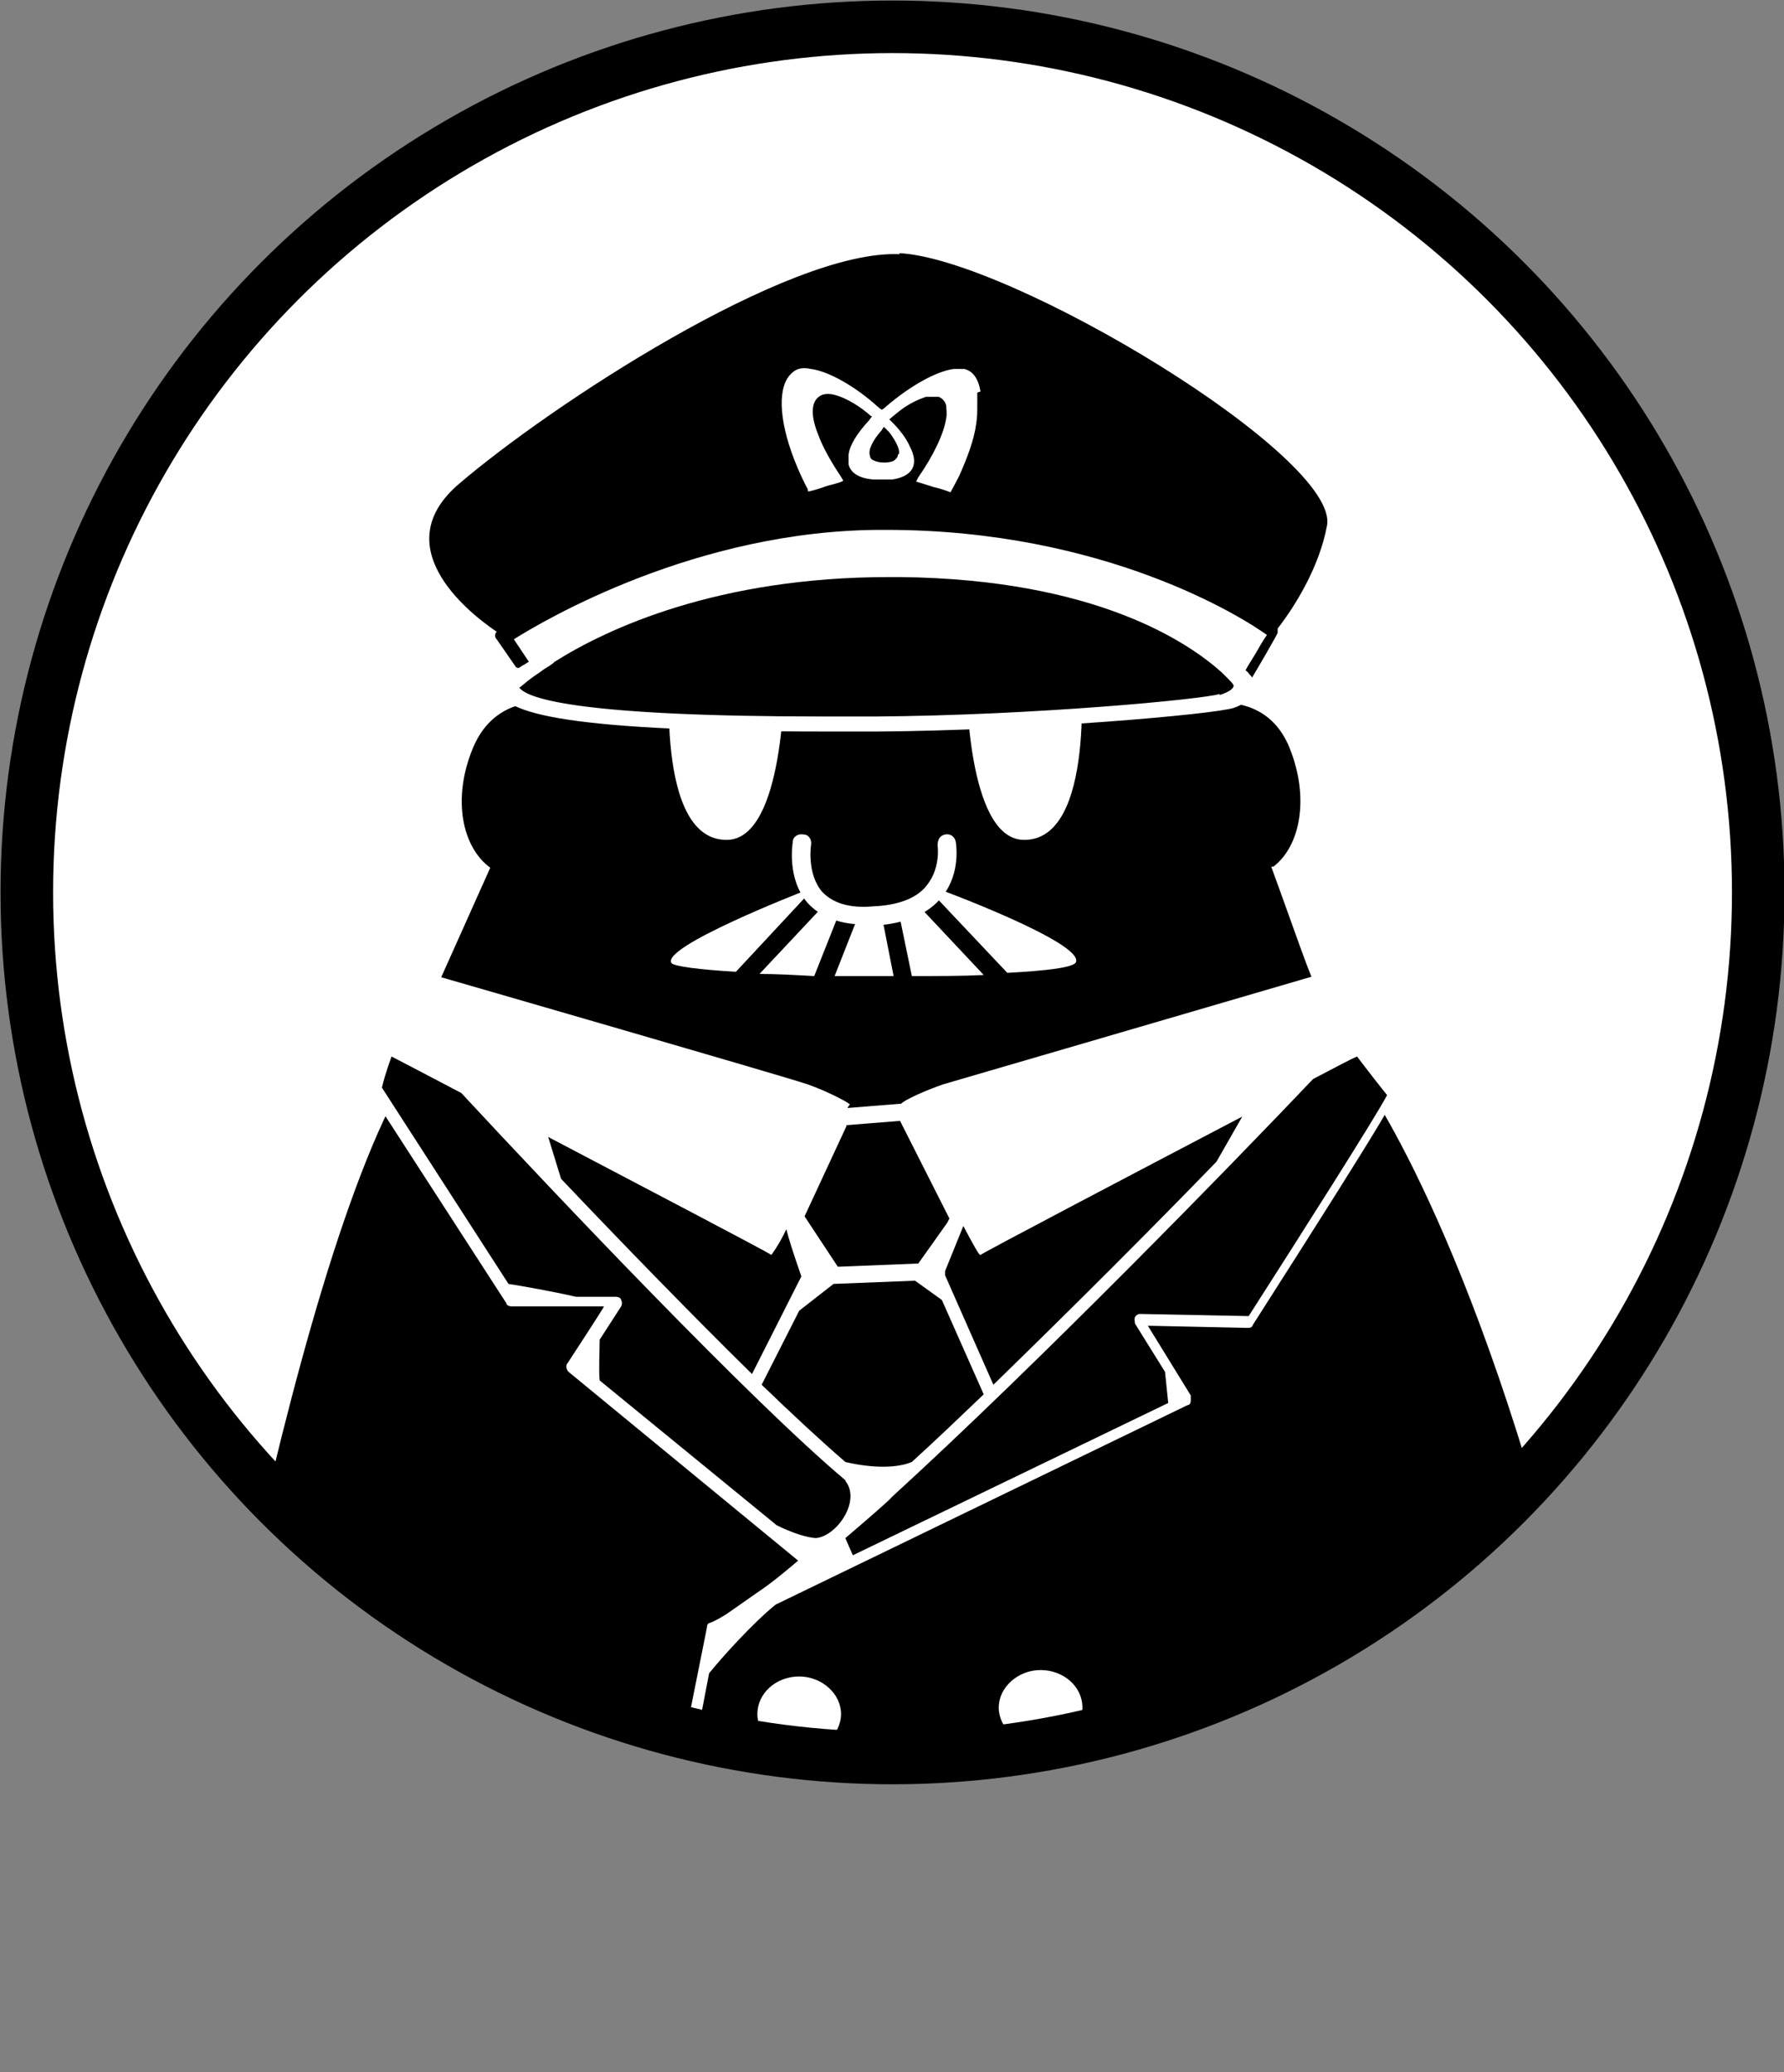<?xml version="1.0" encoding="UTF-8"?>
<svg id="_レイヤー_2" xmlns="http://www.w3.org/2000/svg" xmlns:xlink="http://www.w3.org/1999/xlink" version="1.1" viewBox="0 0 166.3 193.2">
  <rect x="0" y="0" width="166.3" height="193.2" fill="#808080" stroke="none"/>
  <!-- Generator: Adobe Illustrator 29.7.1, SVG Export Plug-In . SVG Version: 2.1.1 Build 8)  -->
  <defs>
    <style>
      .st0, .st1 {
        fill: none;
      }

      .st2, .st3 {
        fill: #fff;
      }

      .st1 {
        stroke: #000;
        stroke-width: 4.9px;
      }

      .st1, .st3 {
        stroke-miterlimit: 10;
      }

      .st3 {
        stroke: #fff;
        stroke-width: 6.5px;
      }

      .st4 {
        clip-path: url(#clippath);
      }
    </style>
    <clipPath id="clippath">
      <circle class="st0" cx="83.2" cy="83.2" r="80.7"/>
    </clipPath>
  </defs>
  <g id="_レイヤー_2-2">
    <g>
      <circle class="st2" cx="83.2" cy="83.2" r="80.7"/>
      <g class="st4">
        <g>
          <path class="st3" d="M153.7,189.9c-7.2-50.4-19.2-76.1-24.4-85.5,1.4-2.4,1.4-2.6,1.3-2.7,0-.1-.1-.2-.2-.2-.4-.4-2.4-3-4.2-5.4,0-.1-.3-.2-.4-.2,0,0-.2,0-.3,0l-2.6-5s-.1,0-.3,0c-.7-1.7-2.2-5.7-3.8-10.2,2.5-1.9,3.4-6.4,1.5-11.1-1.1-2.6-3-3.7-4.7-4.1,1.7-.8,1.6-2,1.6-2v-.3c0,0-.1,0-.2,0,.6-1,2.4-4.1,2.4-4.2,0-.1,0-.3,0-.4,1.7-2.2,3.9-5.8,4.6-9.6,1.2-6.4-29.5-24.9-39.9-25.4-10.4-.5-32.7,14.2-41.1,21.4-6.7,5.7.4,11.7,3.5,13.8-.2.2-.2.5,0,.7l1.8,2.6c-.9.7-1.4,1.1-1.4,1.1l-.5.5v.3c.2.6.7,1.2,1.9,1.8-1.5.5-3,1.6-3.9,3.8-2,4.8-1,9.3,1.6,11.2l-4.6,10.2c-.5-.1-.7-.2-.7-.2l-2.1,4.1c-.2,0-.3,0-.5,0-2.2.9-3.3,5.8-3.4,6.3,0,.2,0,.3,0,.4l1.4,2.1c-11.4,23.9-20.9,86.1-20.9,86.1h138.6,0Z"/>
          <g>
            <path d="M118.7,80.8c2.5-1.9,3.4-6.4,1.5-11.1-1.6-3.9-4.9-4.3-7.1-4.2-.8-2.2-1.3-3.5-1.3-3.5,0,0-49.1-3.9-57.1-1l-2.1,4.7c-1.5-.4-6.4-1-8.5,4-2,4.8-1,9.3,1.6,11.2l-6,13.4s13.1,17.7,43.6,18.3c30.6.6,39.7-20.7,39.4-20.7s-2-5.1-4.2-11.1h0Z"/>
            <path d="M15.1,189.9s9.7-63.1,21.2-86.6c.2-.5-1.5-2-1.5-2,0,0,1-3.4,1.3-4,1.3-2.7,88.4-.7,88.4-.7l2.7,1.3,2.7,4s-1.2,1.4-.9,1.9c5.1,8.8,17.4,34.6,24.7,86H15.1Z"/>
            <g>
              <path class="st2" d="M130.5,101.7c0-.1-.1-.2-.2-.2-.4-.4-2.4-3-4.2-5.4,0-.1-.3-.2-.4-.2,0,0-.2,0-.3,0l-2.6-5s-32.8,9.6-34.9,10.2c-1.7.6-3.5,1.4-3.9,1.8l-5,.4c.1-.2.2-.3.2-.3.3,0-1.9-1.2-3.9-1.9s-34.9-10.2-34.9-10.2l-2.1,4.1c-.2,0-.3,0-.5,0-2.2.9-3.3,5.8-3.4,6.3,0,.2,0,.3,0,.4l12.8,19.8c0,.2.3.3.5.3h8.6c0,.1-3.4,5.3-3.4,5.3-.2.2-.1.6.1.8l21.4,17.6c-1.3,1.1-2.5,2.1-3.7,2.9l-3,2.1c-.5.3-1,.6-1.5.8h0c-.2,0-.3.2-.3.4h0c0,.2-3.8,18.3-7,37.4l1.1.2c2.2-13.7,4.9-26.9,6.1-33.3,1.3-1.6,4.1-4.7,6.2-6.4l38.4-18.6c.2,0,.3-.2.3-.4,0-.2,0-.3,0-.5l-4-6.5,9.3.2c.2,0,.4,0,.5-.3,13.6-21.3,13.5-21.5,13.3-21.9h0ZM91.4,117c.2-.2,14.1-7.5,24.4-12.9l-2.4,4.2c-5.9,6.1-13.5,13.7-20.8,20.8l-4.5-10.2v-.4c0,0,1.7-4.2,1.7-4.2.9,1.7,1.5,2.8,1.6,2.7h0ZM91.8,129.9c-2.3,2.2-4.6,4.4-6.8,6.4-2.4,1-6.2,0-6.2,0h0c-2.2-1.9-4.9-4.4-7.8-7.2,0,0,0,0,0,0l3.5-6.9,3.2-2.5,7.6-.3,2.5,1.8,3.9,8.8h0ZM78.9,104.9l5-.4,4.6,9.1-.2.4-2.7,3.8-7.5.3-3.1-4.7s3.9-8.4,3.9-8.4ZM71.9,117c0,0,.7-.9,1.4-2.4.2.8.6,2.1,1.4,4.4l-4.6,9.1c-5.7-5.6-12.2-12.3-17.8-18.2l-1.2-3.9c9.7,5.1,20.6,10.8,20.8,11h0ZM76.2,143.4c-1,0-2.6-.6-3.8-1.2l-16.5-13.5c-.1-.9,0-2.8,0-3.8l2-3.1c.1-.2.1-.4,0-.6,0-.2-.3-.3-.5-.3h-3.7c-2.2-.5-5-1-6.3-1.2l-11.8-18.3c.3-1.3.9-2.9.9-2.9,0,0,2.7,1.4,6.5,3.4,9,9.7,27,28.7,35.8,36.1,0,0,0,.1.1.2,1.3,1.9-1,5.1-2.9,5.2h0ZM116.4,122.7l-10.1-.2c-.2,0-.4.1-.5.3-.1.2,0,.4,0,.6l2.8,4.5.3,2.9-29.4,14.2-.7-1.6c2-1.7,4.3-3.7,4.3-3.8,13.9-12.7,31.7-31,39.3-39,2.1-1.1,3.6-1.9,4.1-2.1,1.6,2.1,2.4,3.1,2.8,3.6-1.1,2.1-8.1,13.1-12.9,20.6Z"/>
              <path class="st2" d="M74.5,156.3c-2.2,0-3.9,1.6-3.9,3.5s1.8,3.5,3.9,3.5,3.9-1.6,3.9-3.5-1.8-3.5-3.9-3.5Z"/>
              <path class="st2" d="M73.1,175.3c-2.2,0-3.9,1.6-3.9,3.5s1.8,3.5,3.9,3.5,3.9-1.6,3.9-3.5-1.8-3.5-3.9-3.5Z"/>
              <path class="st2" d="M100.9,159.2c0-2-1.8-3.5-3.9-3.5s-3.9,1.6-3.9,3.5,1.8,3.5,3.9,3.5,3.9-1.6,3.9-3.5Z"/>
              <path class="st2" d="M98,175c-2.2,0-3.9,1.6-3.9,3.5s1.8,3.5,3.9,3.5,3.9-1.6,3.9-3.5-1.8-3.5-3.9-3.5Z"/>
            </g>
            <g>
              <path class="st2" d="M62.5,61.8s-1.6,16.8,5.4,16.5c5.2-.3,5.2-14.7,5.2-14.7l-10.5-1.8h0Z"/>
              <path class="st2" d="M100.7,61.8s1.6,16.8-5.4,16.5c-5.2-.3-5.2-14.7-5.2-14.7l10.5-1.8h0Z"/>
              <g>
                <path class="st2" d="M74.9,83.1s-13.4,5.2-12.3,6.7c.3.3,2.6.6,6,.8l6.7-7.2c-.3-.2-.4-.4-.4-.4h0Z"/>
                <path class="st2" d="M87.9,83.1s-.3.2-.8.4l6.8,7.2c3.7-.2,6.2-.5,6.4-1,.7-1.8-12.5-6.7-12.5-6.7h0Z"/>
                <path class="st2" d="M80.7,84.9c-.2,0-.3,0-.5,0l-2.4,6.1c1.8,0,3.7,0,5.5,0l-1.2-6.1c-.4,0-.9,0-1.4,0h0Z"/>
                <path class="st2" d="M76.9,84.3l-6.1,6.5c1.6,0,3.3.1,5.1.2l2.5-6.3c-.6-.1-1.1-.2-1.5-.4Z"/>
                <path class="st2" d="M83.7,84.7l1.3,6.3c2.4,0,4.7,0,6.7-.1l-6.2-6.6c-.5.2-1.1.3-1.8.5h0Z"/>
              </g>
              <path class="st2" d="M80.7,86.2c-2.4,0-4.2-.7-5.4-2-2-2.3-1.4-5.6-1.4-5.7,0-.5.5-.8,1-.7.5,0,.8.5.7,1,0,0-.4,2.6,1,4.3,1,1.1,2.6,1.6,4.8,1.4,2.4-.1,4.2-.8,5.1-2.1,1.2-1.6.9-3.6.9-3.6,0-.5.2-.9.7-1s.9.2,1,.7c0,.1.5,2.8-1.2,5-1.3,1.7-3.4,2.6-6.4,2.8-.3,0-.5,0-.8,0h0Z"/>
            </g>
            <g>
              <path d="M83.9,23.7c-10.4-.5-32.7,14.2-41.1,21.4-6.7,5.7.4,11.7,3.5,13.8-.2.2-.2.5,0,.7l1.8,2.6s.5.2,1.1.6c-.1,0-.3.2-.4.3-.8.6-1.2,1-1.3,1.1.9,1.2,6.2,2.8,29.1,2.8h0c1.7,0,3.3,0,4.9,0,15.1-.1,31.2-1.6,32.9-2.2.9-.3,1.2-.7,1.3-.9h0c0,0-.1-.2-.2-.3.6-.2,1.2-.4,1.2-.4.6-1,2.4-4.1,2.4-4.2,0-.1,0-.3,0-.4,1.7-2.2,3.9-5.8,4.6-9.6,1.2-6.4-29.5-24.9-39.9-25.4h0Z"/>
              <path class="st2" d="M116.9,63.4s0,0,0,0c0,0-.2-.3-.4-.5-.1-.1-.2-.3-.4-.4.2-.4.6-1,.9-1.5.4-.7.8-1.4,1.1-1.8-2.2-1.6-15.1-9.8-35.5-9.8h-.4c-17.3,0-31.6,8.5-34.3,10.2l.2.3,1.2,1.8c-.2.1-.3.2-.5.3-.2.1-.3.2-.5.3-.9.7-1.4,1.1-1.4,1.1l-.5.5v.3c.5,2,4.4,4,30.5,4h0c1.7,0,3.3,0,4.9,0,14.4-.1,31.3-1.6,33.2-2.2,2.3-.8,2.1-2.2,2.1-2.3,0,0,0-.3-.1-.3ZM113.7,64.7c-1.6.5-17.4,2-32.1,2.1-1.6,0-3.2,0-4.8,0h0c-22.4,0-27.6-1.6-28.4-2.7.1,0,.6-.5,1.3-1,.3-.2.6-.4,1-.7.3-.2.7-.4,1-.7,4.9-3.1,15.2-7.9,31.2-7.9h1c18.4.2,27,6.2,30,8.9.2.2.4.4.6.6.2.2.4.4.5.6h0c0,.3-.4.6-1.3.9h0Z"/>
              <path class="st2" d="M91.4,36.5c-.2-1.2-.7-1.9-1.5-2.1-.2,0-.7,0-1,0-1.6.2-4.1,1.6-6.3,3.5-.2.2-.4.3-.4.3,0,0-.2-.1-.4-.3-2.1-1.9-4.6-3.3-6.2-3.5-.9-.2-1.5,0-2,.6-1.2,1.4-.9,4.7.7,8.5.2.5.8,1.8,1,2.1v.2c.1,0,.2,0,.2,0,0,0,.8-.2,1.6-.5.8-.2,1.5-.4,1.5-.5,0,0-.1-.2-.3-.5-.8-1.2-1.6-2.6-2-3.7-.7-1.7-.7-2.9-.1-3.5.4-.4,1-.5,1.9-.2.9.3,2.1,1,3.1,1.9h.1c0,0-.3.4-.3.4-1.1,1.2-1.8,2.3-1.9,3.2,0,.2,0,.7,0,.9.2.8,1,1.3,2.3,1.4.5,0,1.4,0,1.8,0,1.9-.3,2.5-1.4,1.6-3.1-.3-.7-.9-1.5-1.6-2.2-.2-.2-.3-.3-.3-.3,0,0,.7-.6,1.1-.9.8-.6,1.7-1,2.3-1.2.3,0,.9,0,1.2,0,.3.1.6.4.7.8,0,.2.1.8,0,1.2-.2,1.4-1.2,3.5-2.6,5.5-.1.2-.2.4-.2.4,0,0,.7.2,1.6.5.9.2,1.6.5,1.6.5,0,0,.5-.9.8-1.5.8-1.8,1.4-3.4,1.6-4.9.1-.7.1-1,.1-1.8s0-.8,0-1.1h0ZM83.7,42.4c0,.2-.1.3-.3.5-.4.3-1.5.3-2,0-.1,0-.3-.2-.3-.4-.2-.5.2-1.4,1.1-2.4.1-.2.2-.3.2-.3,0,0,.2.2.5.5.6.8,1,1.6.9,2h0Z"/>
            </g>
          </g>
        </g>
      </g>
      <circle class="st1" cx="83.2" cy="83.2" r="80.7"/>
    </g>
  </g>
</svg>